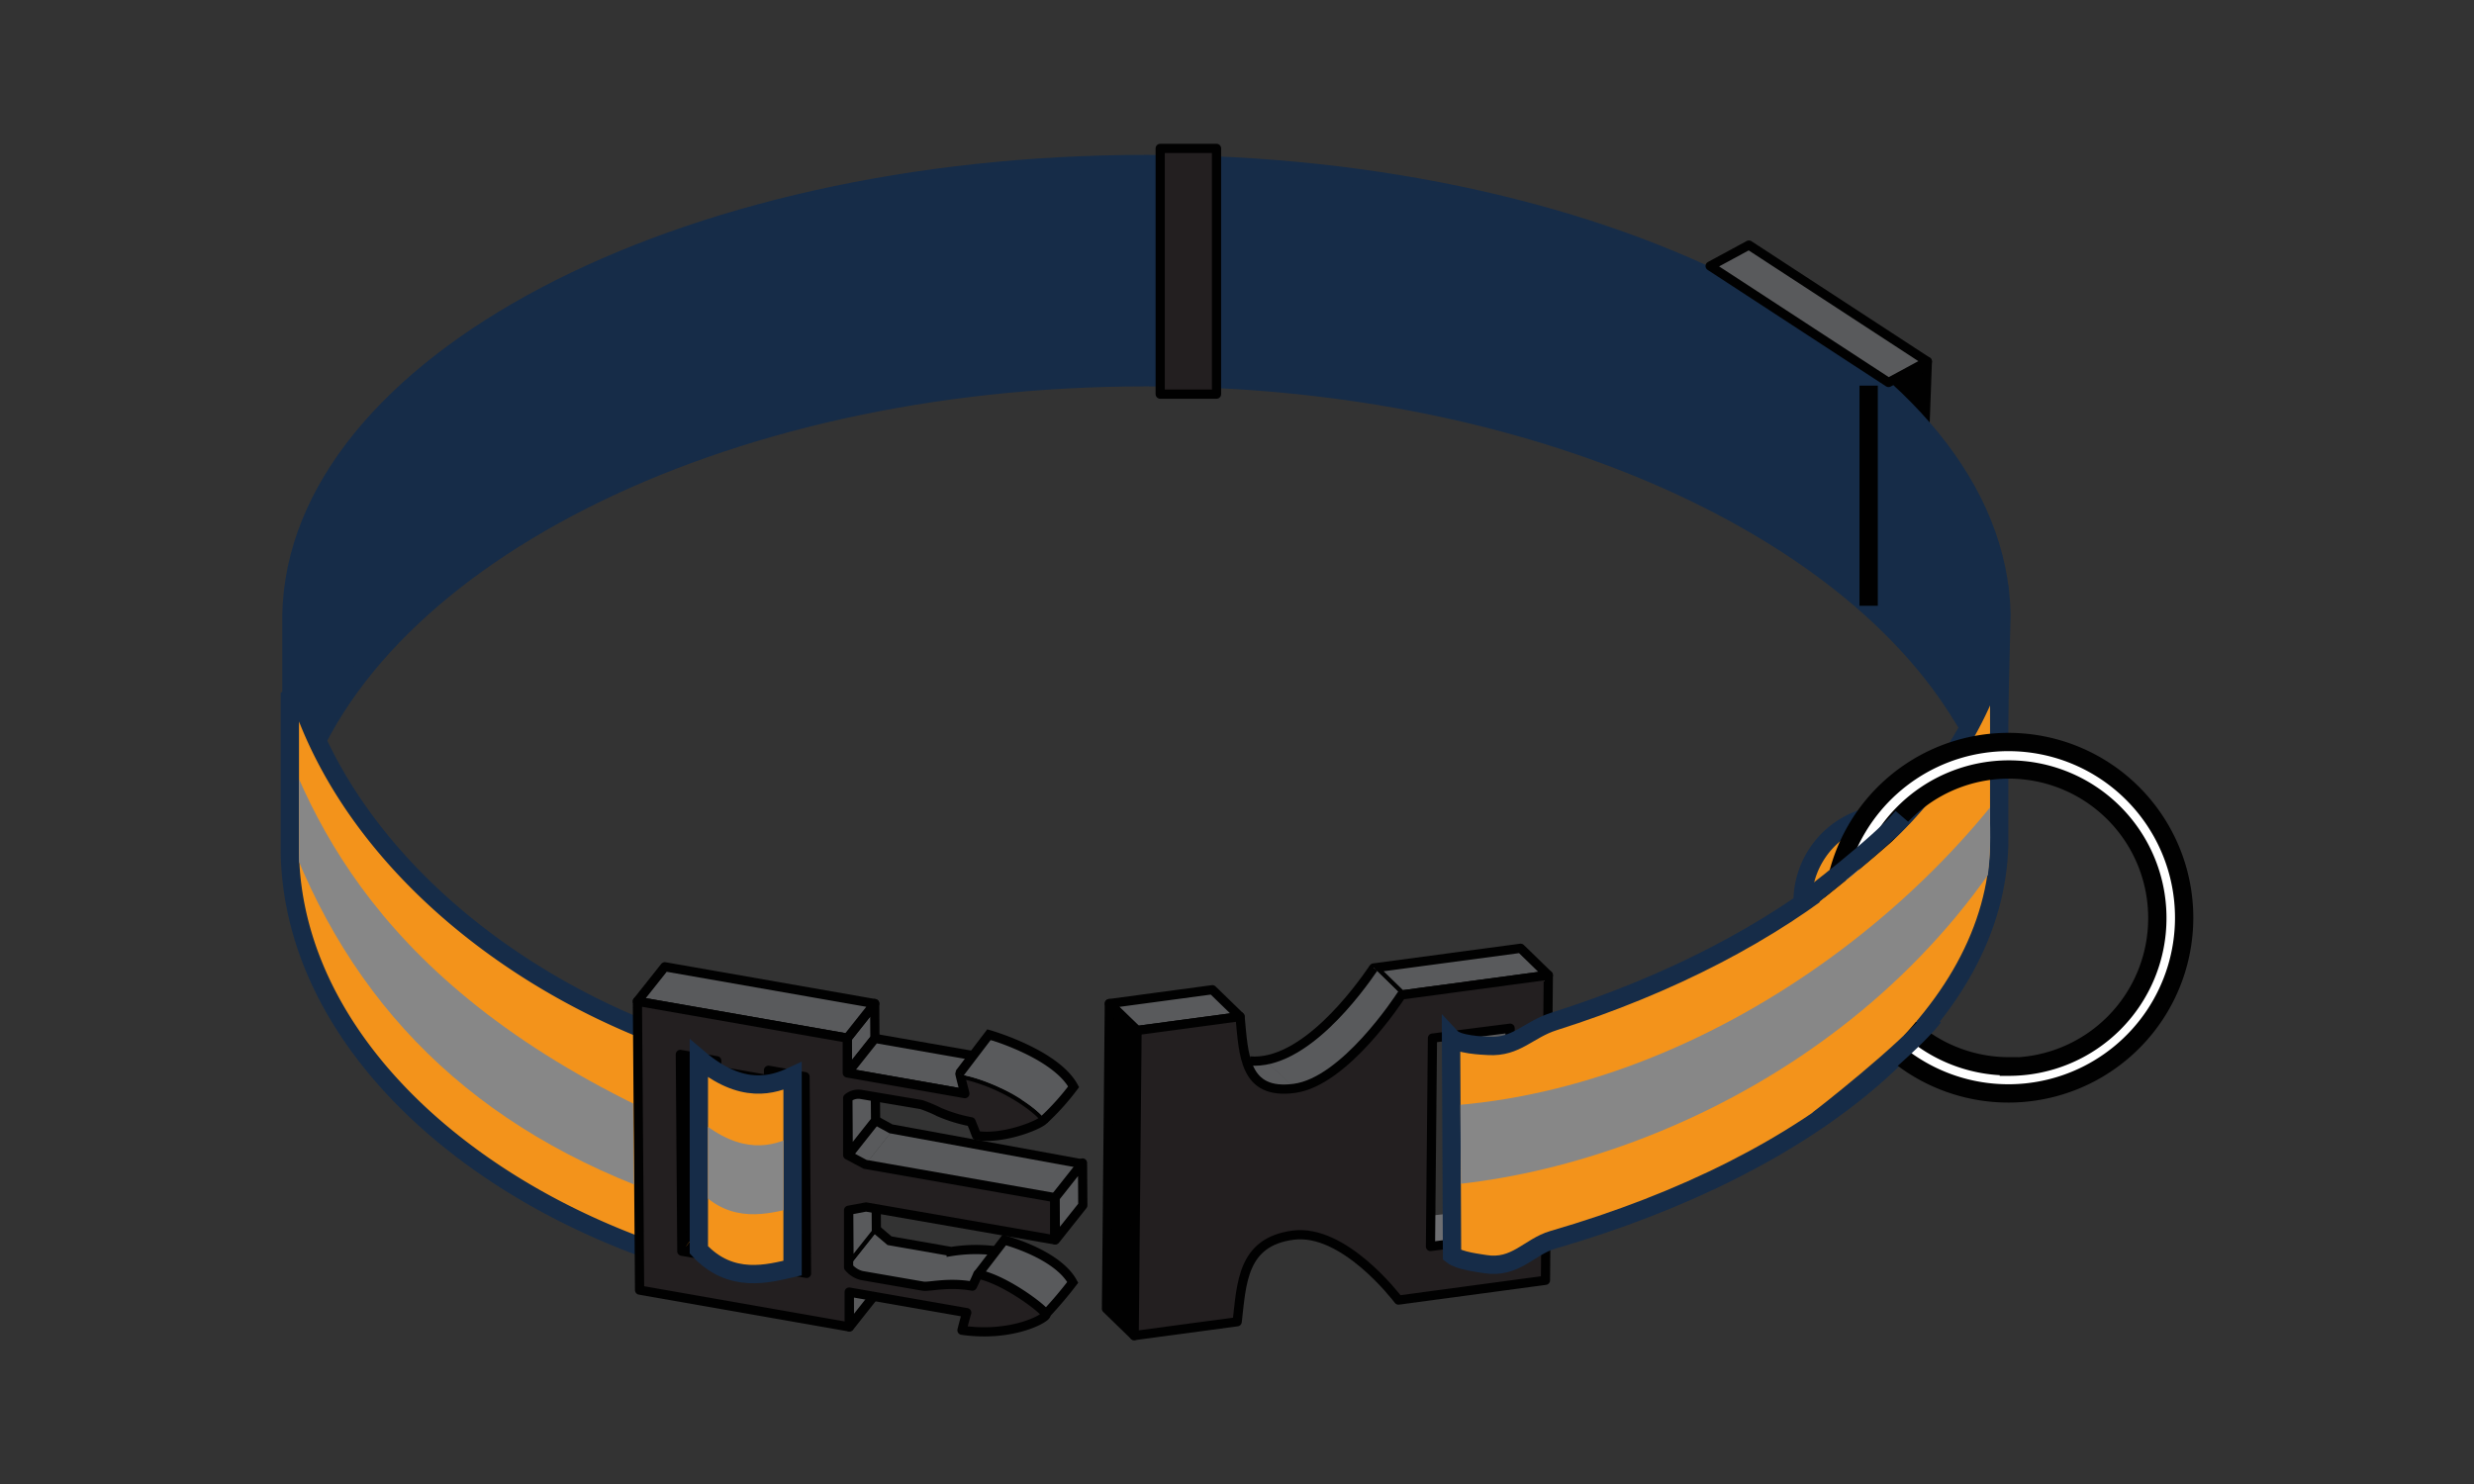 <svg id="Vrstva_1" data-name="Vrstva 1" xmlns="http://www.w3.org/2000/svg" xmlns:xlink="http://www.w3.org/1999/xlink" viewBox="0 0 250 150"><rect x="0" y="0" width="250" height="150" fill="#333333" stroke="none"/><defs><style>.cls-1,.cls-18,.cls-19,.cls-20{fill:none;}.cls-10,.cls-2{fill:#595a5c;}.cls-3,.cls-9{fill:#010101;}.cls-10,.cls-13,.cls-18,.cls-19,.cls-20,.cls-21,.cls-3{stroke:#010101;}.cls-10,.cls-13,.cls-3{stroke-linejoin:round;}.cls-10,.cls-13,.cls-18,.cls-19,.cls-3{stroke-width:0.93px;}.cls-4{fill:#162c48;}.cls-23,.cls-4,.cls-5{stroke:#162c48;}.cls-19,.cls-20,.cls-21,.cls-23,.cls-4,.cls-5{stroke-miterlimit:10;}.cls-20,.cls-21,.cls-23,.cls-4,.cls-5{stroke-width:1.85px;}.cls-22,.cls-5{fill:#f3931b;}.cls-6{isolation:isolate;}.cls-7{fill:#6e6f72;}.cls-8{clip-path:url(#clip-path);}.cls-11{clip-path:url(#clip-path-2);}.cls-12{clip-path:url(#clip-path-3);}.cls-13,.cls-17{fill:#231f20;}.cls-14{clip-path:url(#clip-path-4);}.cls-15{clip-path:url(#clip-path-5);}.cls-16{clip-path:url(#clip-path-6);}.cls-18{stroke-miterlimit:2;}.cls-21{fill:#fff;}.cls-23{fill:#e52629;}.cls-24{clip-path:url(#clip-path-7);}.cls-25{fill:#878787;}.cls-26{clip-path:url(#clip-path-8);}.cls-27{clip-path:url(#clip-path-9);}</style><clipPath id="clip-path"><path class="cls-1" d="M136.21,126.11l2.8,2.72a25.71,25.71,0,0,1,2.31,2.58l-2.8-2.73A25,25,0,0,0,136.21,126.11Z"/></clipPath><clipPath id="clip-path-2"><path class="cls-2" d="M130.8,110l-2.8-2.72c5.11-.69,10.53-9,10.81-9.45l2.8,2.73C141.33,101,135.91,109.33,130.8,110Z"/></clipPath><clipPath id="clip-path-3"><path class="cls-2" d="M127,109.14l-2.8-2.73c.77.76,2,1.12,3.78.88l2.8,2.72A4.27,4.27,0,0,1,127,109.14Z"/></clipPath><clipPath id="clip-path-4"><path class="cls-2" d="M85.79,128.06l2.77-3.49a2.58,2.58,0,0,0,1.33.84L96,126.48c.64.12,2.48-.43,5,0L98.28,130c-2.54-.45-4.38.1-5,0l-6.13-1.08A2.51,2.51,0,0,1,85.79,128.06Z"/></clipPath><clipPath id="clip-path-5"><path class="cls-2" d="M108.42,129.49l-2.77,3.5a.19.19,0,0,0,0-.1c0-.38-4.07-3.56-6.89-4.1l2.77-3.49c2.82.53,6.91,3.71,6.89,4.1A.16.16,0,0,1,108.42,129.49Z"/></clipPath><clipPath id="clip-path-6"><path class="cls-2" d="M108.28,109.72l-2.76,3.49a.16.16,0,0,0,0-.08c0-.41-3.49-3.51-8.53-4.55l2.77-3.5c5,1,8.5,4.14,8.53,4.55A.12.12,0,0,1,108.28,109.72Z"/></clipPath><clipPath id="clip-path-7"><path class="cls-1" d="M71.54,107v19.33c3.26,3.53,5.27,2.52,7.63,2V108.91C77.24,109.8,75.94,110.72,71.54,107Z"/></clipPath><clipPath id="clip-path-8"><path class="cls-1" d="M30.22,71.49v16.6l-.92-1.94c.35,20.64,9.29,32,34.8,37.14l-.16-15.51C42.82,103,36.12,88.38,30.24,70.23,29.68,70.32,30.22,71.49,30.22,71.49Z"/></clipPath><clipPath id="clip-path-9"><path class="cls-1" d="M147.55,104.86l.1,22a5.58,5.58,0,0,0,2.41.91c3.08.51,4.48-1.76,6.85-2.45,19.92-5.78,35.21-17.12,41.64-29.63,2.21-4.27,2.69-7.88,2.54-12.87V66.57c-4.41,16.15-20.55,29.22-44.08,36.68-2.59.82-3.79,2.64-6.61,2.47C149.81,105.69,148.24,105.6,147.55,104.86Z"/></clipPath></defs><polygon class="cls-3" points="190.57 46.04 194.49 43.92 194.76 36.54 190.84 38.66 190.57 46.04"/><path class="cls-4" d="M115.81,38.13c37.54,0,69.55,13.94,82,33.53,2,3.15,3,4.86,4,8.25l.44-17.8h0c-.52-25.19-39-45.53-86.37-45.53S30,36.92,29.45,62.11h0V81.49C36.15,56.91,72.26,38.13,115.81,38.13Z"/><path class="cls-5" d="M187.91,82.84a8.9,8.9,0,0,0-5.76,8.34l6.32-3.49A20.75,20.75,0,0,1,187.91,82.84Z"/><g class="cls-6"><polygon class="cls-7" points="143.52 126.04 140.72 123.31 149.6 122.31 152.4 125.04 143.52 126.04"/><g class="cls-6"><g class="cls-8"><g class="cls-6"><path class="cls-9" d="M141.32,131.41l-2.8-2.73a25,25,0,0,0-2.31-2.57l2.8,2.72a25.71,25.71,0,0,1,2.31,2.58"/></g></g></g><polygon class="cls-2" points="152.4 125.04 149.6 122.31 149.8 101.25 152.6 103.97 152.4 125.04"/><polygon class="cls-10" points="141.61 100.57 138.81 97.84 153.66 95.85 156.46 98.57 141.61 100.57"/><g class="cls-6"><path class="cls-2" d="M130.8,110l-2.8-2.72c5.11-.69,10.53-9,10.81-9.45l2.8,2.73C141.33,101,135.91,109.33,130.8,110Z"/><g class="cls-11"><g class="cls-6"><path class="cls-2" d="M130.8,110l-2.8-2.72.23,0L131,110l-.23,0"/><path class="cls-2" d="M131,110l-2.8-2.72a6.33,6.33,0,0,0,1-.25l2.8,2.72a4.59,4.59,0,0,1-.95.25"/><path class="cls-2" d="M132,109.72l-2.8-2.72a9.11,9.11,0,0,0,.86-.35l2.8,2.72a5.75,5.75,0,0,1-.86.35"/><path class="cls-2" d="M132.84,109.37l-2.8-2.72a8.88,8.88,0,0,0,.9-.5l2.8,2.73c-.29.18-.6.34-.9.49"/><path class="cls-2" d="M133.74,108.88l-2.8-2.73a12,12,0,0,0,1.05-.7l2.8,2.73c-.35.25-.69.48-1,.7"/><path class="cls-2" d="M134.79,108.18l-2.8-2.73c.44-.32.86-.68,1.28-1l2.8,2.72c-.42.37-.85.72-1.28,1.05"/><path class="cls-2" d="M136.07,107.13l-2.8-2.72c.61-.54,1.19-1.13,1.73-1.71l2.8,2.73c-.54.58-1.12,1.16-1.73,1.7"/><path class="cls-2" d="M137.8,105.43,135,102.7c.94-1,1.77-2,2.41-2.87l2.79,2.72a36.09,36.09,0,0,1-2.4,2.88"/><path class="cls-2" d="M140.2,102.55l-2.79-2.72c.81-1.07,1.32-1.86,1.4-2l2.8,2.73c-.08.12-.59.91-1.41,2"/></g></g></g><g class="cls-6"><path class="cls-2" d="M127,109.14l-2.8-2.73c.77.76,2,1.12,3.78.88l2.8,2.72A4.27,4.27,0,0,1,127,109.14Z"/><g class="cls-12"><g class="cls-6"><path class="cls-9" d="M127,109.14l-2.8-2.73.16.15,2.8,2.72-.16-.14"/><path class="cls-9" d="M127.18,109.28l-2.8-2.72a3.32,3.32,0,0,0,.36.26l2.8,2.72a2.36,2.36,0,0,1-.36-.26"/><path class="cls-9" d="M127.54,109.54l-2.8-2.72a2.7,2.7,0,0,0,.54.26l2.79,2.73a3.76,3.76,0,0,1-.53-.27"/><path class="cls-2" d="M128.07,109.81l-2.79-2.73a5.37,5.37,0,0,0,2.72.21l2.8,2.72a5.56,5.56,0,0,1-2.73-.2"/></g></g></g><polygon class="cls-10" points="114.9 104.16 112.1 101.44 122.51 100.04 125.31 102.76 114.9 104.16"/><polygon class="cls-3" points="114.61 135 111.81 132.28 112.1 101.44 114.9 104.16 114.61 135"/><path class="cls-13" d="M141.61,100.57l14.85-2-.29,30.84-14.85,2c-.28-.36-5.55-7.24-10.66-6.56s-5.19,4.79-5.64,8.75L114.61,135l.29-30.84,10.41-1.4c.37,3.85.39,7.94,5.49,7.25S141.33,101,141.61,100.57ZM152.4,125l.2-21.07-7.85,1-.2,21.06,7.85-1"/></g><path class="cls-5" d="M146.63,104.86l.1,22c.74.59,2.76.81,3.33.91,3.08.51,4.48-1.76,6.85-2.45,26.61-7.72,44.75-22.7,45.11-40h0V66c-4.4,16.15-21.49,29.79-45,37.25-2.59.82-3.79,2.64-6.61,2.47C149.81,105.69,147.32,105.6,146.63,104.86Z"/><path class="cls-5" d="M29.29,70.56V86.15h0c.35,20.64,21.65,38,47.15,43.21V107.63c-21.12-4.77-40.33-19.25-46.21-37.4A2.85,2.85,0,0,0,29.29,70.56Z"/><g class="cls-6"><polygon class="cls-9" points="68.9 126.51 71.67 123.01 75.36 123.66 72.59 127.15 68.9 126.51"/><polygon class="cls-9" points="72.58 126 75.34 122.5 80.57 123.42 77.8 126.91 72.58 126"/><polygon class="cls-9" points="77.8 126.91 80.57 123.42 80.58 124.58 77.81 128.07 77.8 126.91"/><polygon class="cls-9" points="77.81 128.07 80.58 124.58 84.27 125.22 81.5 128.71 77.81 128.07"/><polygon class="cls-10" points="85.81 130.6 88.58 127.11 88.61 130.62 85.84 134.12 85.81 130.6"/><polygon class="cls-10" points="85.75 122.3 88.52 118.8 88.56 124.57 85.79 128.06 85.75 122.3"/><polygon class="cls-9" points="68.75 106.62 71.52 103.13 71.67 123.01 68.9 126.51 68.75 106.62"/><g class="cls-6"><path class="cls-2" d="M85.79,128.06l2.77-3.49a2.58,2.58,0,0,0,1.33.84L96,126.48c.64.12,2.48-.43,5,0L98.28,130c-2.54-.45-4.38.1-5,0l-6.13-1.08A2.51,2.51,0,0,1,85.79,128.06Z"/><g class="cls-14"><g class="cls-6"><path class="cls-2" d="M85.79,128.06l2.77-3.49a4.15,4.15,0,0,0,.42.4l-2.77,3.49a3.28,3.28,0,0,1-.42-.4"/><path class="cls-2" d="M86.21,128.46,89,125l.2.14-2.77,3.5-.2-.15"/><path class="cls-2" d="M86.41,128.61l2.77-3.5.14.08-2.77,3.5-.14-.08"/><path class="cls-2" d="M86.55,128.69l2.77-3.5.11.06-2.77,3.49-.11-.05"/><path class="cls-2" d="M86.66,128.74l2.77-3.49.1,0-2.77,3.5-.1,0"/><path class="cls-2" d="M86.76,128.79l2.77-3.5a.2.2,0,0,0,.08,0l-2.77,3.49-.08,0"/><path class="cls-2" d="M86.84,128.82l2.77-3.49.08,0-2.77,3.49-.08,0"/><path class="cls-2" d="M86.92,128.85l2.77-3.49.08,0L87,128.87l-.08,0"/><path class="cls-2" d="M87,128.87l2.77-3.49.07,0-2.77,3.49-.07,0"/><path class="cls-2" d="M87.07,128.89l2.77-3.49h0L96,126.48h0L93.27,130h0l-6.13-1.08h-.06"/><path class="cls-2" d="M93.27,130,96,126.49h0L93.31,130h0"/><path class="cls-2" d="M93.31,130l2.77-3.49h0L93.35,130h0"/><path class="cls-2" d="M93.35,130l2.77-3.49h.07L93.43,130h-.08"/><path class="cls-2" d="M93.43,130l2.76-3.49h.11L93.53,130h-.1"/><path class="cls-2" d="M93.53,130l2.77-3.49h.21L93.74,130h-.21"/><path class="cls-2" d="M93.74,130l2.77-3.49c.36,0,.85-.09,1.44-.13l-2.77,3.49c-.59,0-1.08.11-1.44.13"/><path class="cls-2" d="M95.18,129.85,98,126.36l.77,0L96,129.82c-.27,0-.53,0-.77,0"/><path class="cls-2" d="M96,129.82l2.77-3.5h.63l-2.77,3.49H96"/><path class="cls-2" d="M96.58,129.82l2.77-3.49a5.44,5.44,0,0,1,.57,0l-2.77,3.49-.57,0"/><path class="cls-2" d="M97.15,129.85l2.77-3.49.54,0-2.77,3.49-.54-.05"/><path class="cls-2" d="M97.69,129.9l2.77-3.49.52.08L98.21,130l-.52-.08"/><path class="cls-2" d="M98.21,130l2.77-3.49h.07L98.28,130h-.07"/></g></g></g><g class="cls-6"><path class="cls-2" d="M108.42,129.49l-2.77,3.5a.19.19,0,0,0,0-.1c0-.38-4.07-3.56-6.89-4.1l2.77-3.49c2.82.53,6.91,3.71,6.89,4.1A.16.16,0,0,1,108.42,129.49Z"/><g class="cls-15"><g class="cls-6"><path class="cls-2" d="M98.81,128.79l2.77-3.49.15,0L99,128.82l-.15,0"/><path class="cls-2" d="M99,128.82l2.77-3.49.26.06-2.77,3.49-.26-.06"/><path class="cls-2" d="M99.22,128.88l2.77-3.49.32.09L99.54,129l-.32-.1"/><path class="cls-2" d="M99.54,129l2.77-3.5.39.14-2.77,3.49-.39-.13"/><path class="cls-2" d="M99.93,129.11l2.77-3.49c.16,0,.32.12.48.18l-2.77,3.5-.48-.19"/><path class="cls-2" d="M100.41,129.3l2.77-3.5c.21.09.41.18.62.29L101,129.58l-.62-.28"/><path class="cls-2" d="M101,129.58l2.77-3.49c.29.13.58.28.86.44l-2.77,3.5c-.28-.16-.57-.31-.86-.45"/><path class="cls-2" d="M101.89,130l2.77-3.5c.42.23.82.48,1.2.72l-2.77,3.5q-.57-.37-1.2-.72"/><path class="cls-2" d="M103.09,130.75l2.77-3.5c.58.38,1.11.76,1.54,1.09l-2.77,3.49c-.43-.33-1-.71-1.54-1.08"/><path class="cls-2" d="M104.63,131.83l2.77-3.49a6.25,6.25,0,0,1,1,.9l-2.76,3.49a7.67,7.67,0,0,0-1-.9"/><path class="cls-9" d="M105.62,132.73l2.76-3.49s0,0,.06.07l-2.77,3.49,0-.07"/><path class="cls-9" d="M105.67,132.8l2.77-3.49v0l-2.77,3.49v0"/><polyline class="cls-9" points="105.68 132.82 108.44 129.33 108.45 129.34 105.68 132.83 105.68 132.82"/><path class="cls-9" d="M105.68,132.83l2.77-3.49h0l-2.76,3.5h0"/><polyline class="cls-9" points="105.69 132.84 108.45 129.34 108.46 129.35 105.69 132.85 105.69 132.84"/><polyline class="cls-9" points="105.69 132.85 108.46 129.35 108.46 129.36 105.69 132.85 105.69 132.85"/><polyline class="cls-9" points="105.69 132.85 108.46 129.36 108.46 129.37 105.69 132.86 105.69 132.85"/><polyline class="cls-9" points="105.69 132.86 108.46 129.37 108.47 129.38 105.7 132.87 105.69 132.86"/><polyline class="cls-9" points="105.7 132.87 108.47 129.38 108.47 129.38 105.7 132.87 105.7 132.87"/><polyline class="cls-9" points="105.7 132.87 108.47 129.38 108.47 129.39 105.7 132.88 105.7 132.87"/><polyline class="cls-9" points="105.7 132.88 108.47 129.39 108.47 129.39 105.7 132.88 105.7 132.88"/><polyline class="cls-9" points="105.7 132.88 108.47 129.39 108.47 129.4 108.47 129.4 105.7 132.89 105.7 132.89 105.7 132.88"/><polyline class="cls-9" points="105.7 132.89 108.47 129.4 108.47 129.41 105.7 132.9 105.7 132.89"/><path class="cls-9" d="M105.7,132.9l2.77-3.49h0l-2.76,3.49h0"/><path class="cls-9" d="M105.7,132.91l2.76-3.49h0l-2.77,3.49h0"/><path class="cls-9" d="M105.69,132.92l2.77-3.49h0l-2.77,3.49h0"/><polyline class="cls-9" points="105.69 132.93 108.46 129.44 108.45 129.45 105.68 132.94 105.69 132.93"/><path class="cls-9" d="M105.68,132.94l2.77-3.49h0L105.68,133h0"/><path class="cls-9" d="M105.68,133l2.76-3.49v0L105.67,133v0"/><path class="cls-7" d="M105.67,133l2.76-3.49h0l-2.77,3.5,0,0"/></g></g></g><polygon class="cls-2" points="85.71 116.75 88.48 113.25 90.24 114.2 87.47 117.69 85.71 116.75"/><polygon class="cls-9" points="77.67 108.18 80.43 104.69 80.44 105.64 77.67 109.13 77.67 108.18"/><polygon class="cls-10" points="85.66 110.99 88.43 107.5 88.48 113.25 85.71 116.75 85.66 110.99"/><polygon class="cls-10" points="85.62 104.93 88.39 101.44 88.41 104.96 85.64 108.45 85.62 104.93"/><polygon class="cls-10" points="64.41 101.21 67.18 97.72 88.39 101.44 85.62 104.93 64.41 101.21"/><polygon class="cls-2" points="87.47 117.69 90.24 114.2 109.39 117.55 106.62 121.05 87.47 117.69"/><polygon class="cls-10" points="106.62 121.05 109.39 117.55 109.42 121.83 106.65 125.32 106.62 121.05"/><polygon class="cls-10" points="85.64 108.45 88.41 104.96 100.29 107.04 97.52 110.54 85.64 108.45"/><path class="cls-13" d="M98.81,128.79c2.82.54,6.92,3.72,6.89,4.1s-3.45,2.29-8.49,1.57c.19-.78.46-1.73.48-1.78L85.81,130.6l0,3.52L64.63,130.4l-.22-29.19,21.21,3.72,0,3.52,11.88,2.09c0-.06-.3-1.11-.5-2,5,1,8.5,4.14,8.53,4.55s-4,2.15-6.85,1.69c-.08-.21-.44-1.14-.55-1.39a14.91,14.91,0,0,1-3.26-1,13.59,13.59,0,0,0-1.77-.74L87,110.62a1.69,1.69,0,0,0-1.34.37l0,5.76,1.76.94,19.15,3.36,0,4.27L87.51,122l-1.76.33,0,5.76a2.51,2.51,0,0,0,1.34.84L93.26,130c.64.11,2.48-.44,5,0C98.38,129.78,98.73,129,98.81,128.79Zm-21-.72,3.69.64-.15-19.88-3.69-.65v.95l-5.23-.91v-1l-3.68-.64.15,19.89,3.69.64V126l5.22.91v1.16"/><g class="cls-6"><path class="cls-2" d="M108.28,109.72l-2.76,3.49a.16.16,0,0,0,0-.08c0-.41-3.49-3.51-8.53-4.55l2.77-3.5c5,1,8.5,4.14,8.53,4.55A.12.12,0,0,1,108.28,109.72Z"/><g class="cls-16"><g class="cls-6"><path class="cls-2" d="M97,108.58l2.77-3.5.15,0-2.76,3.49-.16,0"/><path class="cls-2" d="M97.18,108.61q.38.08.75.18l2.76-3.49q-.36-.1-.75-.18l-2.76,3.49"/><path class="cls-2" d="M97.93,108.79l2.76-3.49.78.22L98.7,109l-.77-.22"/><path class="cls-2" d="M98.7,109l2.77-3.49c.27.08.54.17.8.27l-2.77,3.49-.8-.27"/><path class="cls-2" d="M99.5,109.28l2.77-3.49.84.33-2.77,3.49-.84-.33"/><path class="cls-2" d="M100.34,109.61l2.77-3.49c.31.13.61.26.89.4l-2.76,3.5c-.29-.14-.59-.28-.9-.41"/><path class="cls-2" d="M101.24,110l2.76-3.5c.34.17.66.33,1,.5l-2.76,3.49-1-.49"/><path class="cls-2" d="M102.2,110.51,105,107c.38.21.73.42,1.06.63l-2.77,3.49c-.32-.2-.68-.42-1-.63"/><path class="cls-2" d="M103.25,111.14l2.77-3.49c.44.28.82.56,1.15.81L104.4,112c-.33-.25-.71-.53-1.15-.82"/><path class="cls-2" d="M104.4,112l2.77-3.5a6.57,6.57,0,0,1,1,1l-2.76,3.5a6.76,6.76,0,0,0-1.06-1"/><path class="cls-2" d="M105.46,113l2.76-3.5s0,.06.06.08L105.51,113l-.05-.07"/><path class="cls-2" d="M105.51,113l2.77-3.49v0l-2.76,3.49s0,0,0,0"/><path class="cls-2" d="M105.53,113.05l2.76-3.49h0l-2.77,3.5v0"/><path class="cls-2" d="M105.53,113.07l2.77-3.5h0l-2.77,3.5h0"/><path class="cls-2" d="M105.54,113.08l2.77-3.5v0l-2.77,3.49h0"/><polyline class="cls-2" points="105.54 113.09 108.31 109.6 108.31 109.61 105.55 113.1 105.54 113.09"/><polyline class="cls-2" points="105.55 113.1 108.31 109.61 108.32 109.62 105.55 113.11 105.55 113.1"/><polyline class="cls-2" points="105.55 113.11 108.32 109.62 108.32 109.62 105.55 113.12 105.55 113.11"/><polyline class="cls-2" points="105.55 113.12 108.32 109.62 108.32 109.63 105.55 113.13 105.55 113.12"/><polyline class="cls-2" points="105.55 113.13 108.32 109.63 108.32 109.63 108.32 109.64 105.55 113.13 105.55 113.13 105.55 113.13"/><polyline class="cls-2" points="105.55 113.13 108.32 109.64 108.32 109.65 105.55 113.14 105.55 113.13"/><polyline class="cls-2" points="105.55 113.14 108.32 109.65 108.32 109.65 105.55 113.14 105.55 113.14"/><polyline class="cls-2" points="105.55 113.14 108.32 109.65 108.32 109.66 105.55 113.15 105.55 113.14"/><polyline class="cls-2" points="105.55 113.15 108.32 109.66 108.31 109.67 105.55 113.16 105.55 113.15"/><polyline class="cls-2" points="105.55 113.16 108.31 109.67 108.31 109.67 105.54 113.17 105.55 113.16"/><polyline class="cls-2" points="105.54 113.17 108.31 109.67 108.31 109.68 105.54 113.17 105.54 113.17"/><polyline class="cls-2" points="105.54 113.17 108.31 109.68 108.31 109.69 105.54 113.18 105.54 113.17"/><polyline class="cls-2" points="105.54 113.18 108.31 109.69 108.3 109.7 105.53 113.19 105.54 113.18"/><polyline class="cls-2" points="105.53 113.19 108.3 109.7 108.3 109.7 105.53 113.19 105.53 113.19"/><path class="cls-17" d="M105.53,113.2l2.77-3.5,0,0-2.76,3.49h0"/></g></g></g></g><polygon class="cls-10" points="172.81 26.89 176.73 24.77 194.76 36.54 190.84 38.66 172.81 26.89"/><path class="cls-5" d="M70.62,107v19.33c3.26,3.53,7.11,2.37,9.47,1.84V108.76C78.16,109.66,75,110.72,70.62,107Z"/><path class="cls-18" d="M138.81,97.84c-1.51,2.21-7.05,9.86-12.52,9.4"/><path class="cls-19" d="M105.49,113.19a25,25,0,0,0,3-3.34c-1.83-3.36-8.55-5.27-8.55-5.27l-3,3.94"/><path class="cls-19" d="M105.67,132.84a42,42,0,0,0,2.73-3.22c-1.57-2.89-6.92-4.28-6.92-4.28l-2.6,3.39"/><polyline class="cls-19" points="88.48 113.25 90.03 114.1 109.19 117.61"/><path class="cls-19" d="M88.57,124.29l1.32,1.12,6.23,1.09a15.72,15.72,0,0,1,4.34-.09"/><line class="cls-20" x1="188.83" y1="38.98" x2="188.83" y2="61.23"/><rect class="cls-13" x="117.24" y="15" width="5.69" height="24.84"/><path class="cls-21" d="M203,75A17.76,17.76,0,1,0,220.71,92.8,17.76,17.76,0,0,0,203,75Zm0,32.78a15,15,0,1,1,15-15A15,15,0,0,1,203,107.82Z"/><path class="cls-22" d="M183.88,91.12s7.84-6.24,9-7.71.8,19.79.8,19.79-4.65,5.72-9.43,8.77C184.28,99.09,183.88,91.12,183.88,91.12Z"/><path class="cls-23" d="M182.46,91s7.2-5.42,9.79-8.43"/><path class="cls-23" d="M183.73,113.18s9.06-7,11.67-10.39"/><g class="cls-24"><path class="cls-25" d="M70.62,113.18v7.1c3.26,3.53,7.11,2.37,9.47,1.84V114.9C78.16,115.8,75,116.86,70.62,113.18Z"/></g><g class="cls-26"><path class="cls-25" d="M64.18,119.77c-19.08-7.61-30.91-21-36.66-40.17-1.56-5.22-1.89-14.13-.95-11,3.65,12.07,10.08,29.64,38.06,43.26C64.62,111.81,64.48,119.77,64.18,119.77Z"/></g><g class="cls-27"><path class="cls-25" d="M146.48,119.77c22-2.08,51.32-16.67,62.72-47,1.92-5.09,11.5-26.47.34-4.09-10.68,21.45-36.73,41.39-63.51,43.11C146,111.81,146.17,119.77,146.48,119.77Z"/></g></svg>